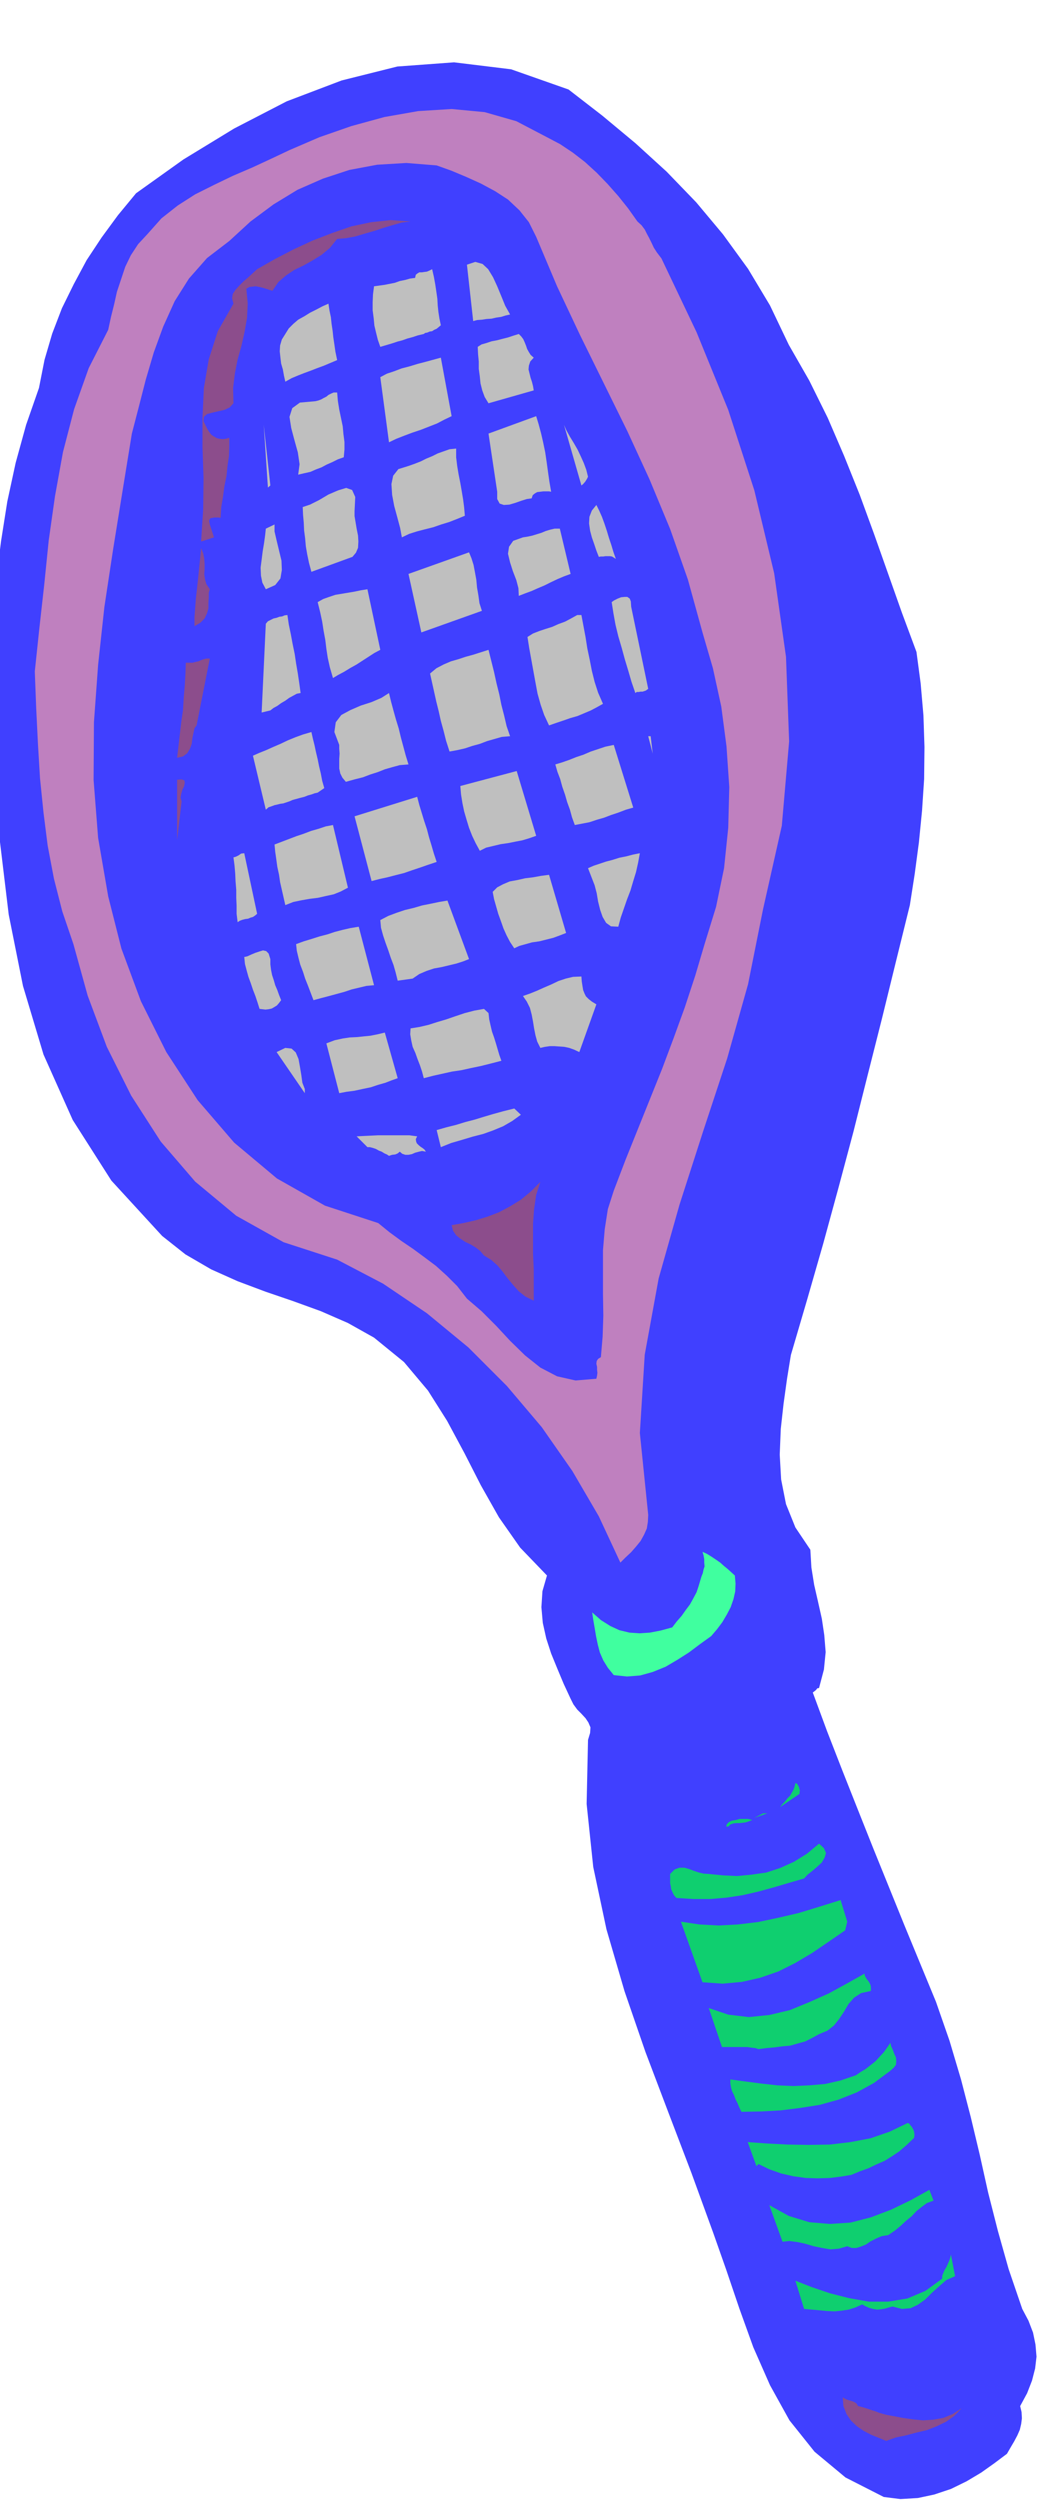 <svg xmlns="http://www.w3.org/2000/svg" fill-rule="evenodd" height="1160.079" preserveAspectRatio="none" stroke-linecap="round" viewBox="0 0 3035 7179" width="490.455"><style>.brush1{fill:#4040ff}.pen1{stroke:none}.brush3{fill:#8c4d8c}.brush4{fill:#bfbfbf}</style><path class="pen1 brush1" d="m2267 990 59 103 53 107 47 109 45 112 41 112 40 113 40 113 42 113 12 90 8 92 3 91-1 92-6 91-9 91-12 90-14 90-40 162-40 163-41 162-41 163-43 161-44 161-46 160-47 160-11 68-10 72-8 72-3 74 4 71 14 71 27 67 43 64 3 51 8 50 11 48 11 49 7 47 4 49-5 50-14 53-5 1-4 5-5 4-4 3 41 111 44 113 44 111 45 113 45 111 45 111 45 109 45 109 39 112 33 111 28 108 26 109 24 108 28 110 31 110 39 114 18 34 13 34 7 34 3 35-4 34-9 35-14 36-20 37 4 17 1 18-2 16-4 17-7 16-9 17-10 17-11 19-36 27-38 27-42 25-45 22-48 16-47 10-50 3-48-6-110-56-89-74-72-90-56-101-48-109-40-111-38-112-37-105-63-173-66-173-66-174-60-174-52-178-38-179-19-181 4-184 6-20 1-16-6-14-8-12-12-13-12-12-11-15-8-16-20-43-18-43-18-44-14-43-10-45-4-45 3-46 13-45-77-80-61-87-52-92-47-92-50-93-55-87-69-82-86-70-75-42-78-34-80-29-79-27-80-30-76-34-74-43-67-53-146-159-111-174-84-188-59-197-41-205-25-208-16-209-9-206 1-111 5-112 8-114 14-112 18-114 24-111 30-109 37-106 16-81 22-75 28-73 34-69 37-69 43-65 47-64 52-63 136-97 146-89 151-78 158-60 160-40 163-12 164 20 165 58 97 75 95 79 90 82 85 88 77 92 72 99 63 105 54 113z"/><path class="pen1" style="fill:#bf80bf" d="m1832 636 12 11 9 12 6 12 7 13 6 12 7 15 9 14 13 17 101 212 91 223 75 231 57 238 34 240 9 243-21 242-54 240-43 215-60 213-69 209-68 211-60 212-40 219-14 225 24 235-1 20-3 19-8 18-10 18-13 16-14 16-16 15-15 15-62-133-76-130-88-126-100-118-111-111-119-98-126-85-132-69-154-50-136-76-118-98-99-115-85-132-70-140-55-147-41-148-32-94-24-94-18-95-12-95-10-98-6-100-5-102-4-105 13-123 14-125 13-128 18-127 23-127 32-123 42-118 56-110 8-37 9-36 8-36 12-36 12-36 16-33 21-32 26-28 41-46 47-37 50-32 54-27 54-26 56-24 54-25 53-25 86-37 92-32 95-26 97-17 96-6 95 9 91 26 88 46 38 20 36 24 35 27 34 31 31 32 31 35 28 35 27 38z"/><path class="pen1 brush1" d="m1541 680 60 142 66 140 68 138 68 138 64 139 59 142 51 145 42 152 30 103 24 110 15 114 8 117-3 117-12 116-23 111-33 107-27 91-30 91-32 88-33 88-35 87-35 87-35 87-34 89-17 53-9 58-5 60v125l1 63-2 60-5 59-8 5-4 6-1 8 2 9v8l1 9-1 8-2 9-60 5-53-12-48-25-44-35-43-42-40-43-42-42-42-36-28-36-30-30-31-28-32-24-34-25-34-23-34-25-32-26-153-50-138-78-123-103-105-122-90-138-73-146-56-151-38-150-29-168-13-166 1-166 12-165 18-166 25-165 27-167 27-166 20-77 20-78 23-78 27-74 33-73 41-65 52-59 64-49 61-56 66-49 69-42 73-32 76-25 80-15 84-5 87 7 42 15 43 18 42 19 41 22 37 24 33 31 27 34 21 42z"/><path class="pen1 brush3" d="m1180 636-25 3-25 7-27 8-27 9-28 8-27 8-27 5-25 2-21 26-24 20-26 16-25 14-27 13-24 16-22 19-17 25-10-3-9-3-10-3-9-2-10-2-9 1-9 1-9 5 4 42-2 42-7 40-9 40-11 39-8 41-5 41 1 44-11 12-15 7-18 4-17 4-15 4-9 8-1 13 11 22 5 8 6 8 7 5 9 5 8 2 9 1 9-1 10-3v25l-1 28-4 27-3 30-6 29-4 30-5 30-2 31-6-1h-12l-5 1-6 1-3 4-1 5 2 9 12 37-37 12 6-93 1-89-3-88v-86l4-85 14-82 26-81 45-79-4-15 2-13 8-12 11-12 12-12 14-12 13-12 12-11 51-29 54-28 54-25 57-22 55-19 57-12 56-6 57 4z"/><path class="pen1 brush4" d="m1466 903-13 3-13 4-14 2-13 3-15 1-13 2-14 1-11 3-18-162 24-8 21 6 16 15 14 23 12 26 12 29 11 27 14 25zm-199 31-6 5-6 5-7 3-6 4-7 1-7 3-6 1-4 3-17 4-15 5-15 4-14 5-15 4-15 5-17 5-17 5-7-20-5-20-5-21-2-21-3-23v-23l1-23 3-23 15-2 15-2 15-3 15-3 14-5 15-3 14-4 15-2 2-9 5-4 5-3h8l6-1 8-1 7-3 8-4 5 22 4 22 3 20 3 21 1 19 2 19 3 19 4 19zm-298 100-19 8-19 8-19 7-18 7-19 7-18 7-19 8-18 10-4-18-3-17-5-17-2-17-2-18 1-17 5-17 10-16 10-16 13-13 14-12 18-10 16-10 18-9 17-9 18-8 3 20 4 19 2 19 3 20 2 19 3 20 3 21 5 24zm565-7-10 11-4 12-1 11 3 12 3 12 4 12 3 12 2 12-130 37-11-18-7-19-5-20-2-20-3-22v-21l-2-21-1-21 11-7 14-4 15-5 16-3 15-4 16-4 15-5 16-5 7 7 6 8 4 9 4 10 3 9 5 9 5 8 9 8zm-236 168-21 10-21 11-23 9-23 9-24 8-24 9-23 9-21 10-25-187 19-10 21-7 21-8 23-6 23-7 23-6 22-6 22-6 31 168zm-329-68 2 24 4 25 5 24 5 24 2 22 3 23v22l-2 22-17 6-16 8-16 7-15 8-16 6-16 7-18 4-17 4 4-30-5-34-10-36-9-34-5-32 8-25 22-16 45-4 8-2 8-3 7-4 8-4 6-5 8-4 7-3h10zm615 285-6-1h-17l-8 1-9 1-7 4-6 5-3 9-14 2-16 5-17 6-17 5-16 1-12-4-7-13v-21l-25-167 137-50 7 23 7 26 6 26 6 29 4 27 4 29 4 28 5 29zm-814-12-12-180 19 174-7 6zm920-31-3 6-5 8-6 7-5 4-50-174 7 16 10 18 11 18 11 19 9 19 9 20 7 19 5 20zm-379-81v25l3 25 4 24 5 25 4 23 4 24 3 23 2 24-22 9-23 9-23 7-23 8-24 6-23 6-22 7-21 10-5-27-8-30-9-33-6-32-2-31 5-24 15-19 29-9 17-6 18-7 16-8 17-7 16-8 17-6 17-6 19-2zm-292 180v14l3 18 3 18 4 20 1 17-1 18-6 14-10 12-118 43-7-26-5-24-4-23-2-23-3-23-1-22-2-23-1-22 21-7 26-13 27-16 28-12 23-7 17 6 9 20-2 41zm751 137-6-4-5-3-6-1h-13l-6 1h-7l-6 1-7-18-6-18-7-20-5-19-3-21 1-19 7-18 13-16 8 16 8 18 7 19 7 21 6 20 7 21 6 20 7 20zm-1006 87-10-19-4-20-1-23 3-23 3-24 4-24 3-22 2-19 25-12v20l6 26 7 29 7 29 1 27-4 24-15 19-27 12zm876-44-19 7-19 8-19 9-18 9-19 8-18 8-19 7-18 7-1-22-6-23-10-26-8-25-6-25 3-20 12-17 28-10 13-2 14-3 13-4 13-4 12-5 13-4 13-3h15l31 130z"/><path class="pen1 brush3" d="m603 1692-3 10v14l-1 14v17l-4 14-7 15-12 12-17 10v-27l2-26 2-27 3-26 3-28 3-29 3-30 3-31 6 15 3 15 1 15v16l-1 14 2 14 4 14 10 15z"/><path class="pen1 brush4" d="m1385 1754-174 62-37-168 174-62 7 17 6 19 4 21 4 22 2 22 4 23 3 22 7 22zm-292 112-17 9-17 11-17 11-17 11-18 10-18 11-17 9-15 9-9-31-6-27-4-26-3-25-5-27-4-26-6-28-7-28 16-9 17-6 18-6 18-3 18-3 18-3 19-4 19-3 37 174zm721-124 49 236-7 5-9 3h-6l-5 1h-6l-4 3-11-32-9-31-10-33-9-33-10-34-8-33-6-33-5-32 7-5 10-5 10-4 10-1h8l7 5 3 8 1 15zm-988 24 4 27 6 29 5 27 6 29 4 27 5 29 4 27 4 29-11 2-11 6-11 6-11 8-12 7-11 8-11 6-9 7-25 6 12-255 6-7 8-4 8-4 9-2 8-3 8-1 7-3 8-1zm845 0 6 32 6 32 5 32 7 33 6 31 8 32 10 31 14 32-18 10-17 9-19 8-19 8-21 6-20 7-21 7-20 7-14-30-10-29-9-32-6-32-6-33-6-33-6-33-5-32 16-10 18-7 18-6 19-6 18-8 19-7 17-9 18-10h12zm-267 100 8 32 8 32 7 32 8 32 6 30 8 31 7 30 10 29-24 2-21 6-21 6-21 8-22 6-21 7-22 5-22 4-10-31-7-28-8-29-6-27-7-28-6-27-6-27-6-27 18-15 21-11 21-9 21-6 21-7 22-6 22-7 22-7z"/><path class="pen1 brush3" d="m565 2083-6 8-3 14-3 14-2 17-5 14-8 13-12 9-17 4 4-34 4-34 4-35 5-34 2-35 3-35 2-34 1-32h19l8-2 9-2 7-3 8-3 8-2h10l-38 192z"/><path class="pen1 brush4" d="m1174 2195-25 2-22 6-21 6-20 8-22 7-21 8-24 6-25 7-10-12-6-12-3-14v-28l1-15-1-14v-11l-14-37 4-28 16-21 26-14 30-13 31-10 28-12 22-14 6 25 7 26 7 25 8 26 6 25 7 26 7 26 8 26zm-279-93 4 18 5 20 4 19 5 21 4 20 5 21 4 21 6 21-19 13-9 2-8 3-11 3-10 4-12 3-11 3-11 3-9 4-9 3-9 3-8 1-8 2-9 2-8 3-9 3-8 7-37-155 18-8 20-8 20-9 21-9 21-10 22-9 22-8 24-7zm981 62-13-50h7l6 50zm-56 155-21 6-21 8-21 7-21 8-21 6-21 7-21 4-21 4-8-22-6-22-8-22-6-21-8-23-6-22-8-21-6-21 20-6 20-7 20-8 21-7 21-9 21-7 21-7 24-5 56 180zm-279 81-20 7-20 6-21 4-20 4-21 3-21 5-21 5-18 9-12-22-10-21-9-23-7-23-7-24-5-24-4-25-2-24 162-43 56 186z"/><path class="pen1 brush3" d="m522 2301-13 111v-173l13-1 8 3 1 7-2 10-5 10-3 11-2 11 3 11z"/><path class="pen1 brush4" d="m1255 2475-24 8-23 8-24 8-23 8-24 6-23 6-23 5-23 6-49-186 180-56 6 23 7 23 7 23 8 24 6 23 7 23 7 24 8 24zm-255 74-21 11-20 8-23 5-22 5-24 3-23 4-24 5-23 9-5-22-5-22-5-22-3-21-5-23-3-22-3-21-2-21 21-8 21-8 21-8 21-7 21-8 21-6 21-7 21-4 43 180zm-261 75-6 5-6 4-7 2-7 3-8 1-8 2-8 3-6 4-3-24v-23l-1-23v-23l-2-24-1-23-2-23-3-23 7-2 8-4 7-5 9-1 37 174zm1100-174-5 27-6 27-8 26-8 27-10 26-9 26-9 26-7 26-21-1-14-10-10-17-7-20-6-24-4-24-6-23-7-18-12-31 16-7 18-6 18-6 19-5 19-6 20-4 19-5 20-4zm-212 229-18 7-19 7-20 5-20 5-21 3-18 5-18 5-15 7-12-18-10-19-9-20-7-20-8-22-6-21-6-21-4-21 13-13 17-9 19-8 22-4 22-5 24-3 22-4 23-3 49 167zm-279 75-18 7-19 6-21 5-21 5-22 4-21 7-21 9-19 13-43 6-6-24-6-21-8-21-7-21-8-22-7-21-6-22-2-22 23-12 24-9 24-8 25-6 24-7 25-5 24-5 24-4 62 168zm-273 75-22 2-21 5-21 5-21 7-22 6-22 6-23 6-22 6-8-21-8-21-8-20-6-19-8-21-5-19-5-21-2-19 22-8 23-7 22-7 23-6 21-7 23-6 22-5 24-4 44 168zm-267 43-6 8-6 7-8 5-7 4-9 2-9 1-9-1-8-1-6-19-6-18-7-18-6-18-7-19-5-18-5-19-2-20 9-2 11-5 12-5 12-4 10-3 9 2 7 7 5 16v15l2 16 3 15 5 15 4 14 6 14 5 14 6 15zm863-68 1 14 2 13 2 12 4 10 4 8 8 8 9 7 13 8-49 137-15-7-14-5-14-3-14-1-14-1h-14l-14 2-13 3-9-18-5-18-4-20-3-19-4-21-5-19-9-18-11-16 20-7 20-8 20-9 21-9 21-10 21-7 21-5 24-1zm-267 105 2 18 4 18 4 17 6 17 5 16 5 17 5 17 6 17-31 8-28 7-29 6-27 6-27 4-27 6-27 6-27 7-5-19-6-18-7-18-6-17-8-18-4-18-3-18 1-17 25-4 26-6 25-8 27-8 26-9 27-9 27-7 28-5 13 12zm-261 187-17 6-18 7-21 6-21 7-24 5-23 5-23 3-21 4-37-143 24-9 23-5 20-3 21-1 19-2 20-2 20-4 21-5 37 131zm-267 31v12l-81-118 25-12 18 2 12 11 8 19 4 22 4 24 3 22 7 18zm621 74-25 18-26 15-29 12-28 10-31 8-30 9-31 9-30 12-12-49 28-8 28-7 26-8 27-7 26-8 27-8 29-8 32-8 19 18zm-298 62-4 8 1 7 2 5 6 6 5 4 6 4 5 4 4 6-11-2-9 2-11 3-9 4-10 2h-9l-9-3-7-6-6 5-7 3-9 1-9 3-6-4-7-3-8-5-8-3-9-5-9-3-8-2h-7l-31-31 19-1 21-1 21-1h91l22 3z"/><path class="pen1 brush3" d="m1534 3735-24-12-19-15-16-18-15-18-15-20-15-18-18-16-21-13-11-13-13-10-15-9-15-7-15-10-11-9-9-13-4-16 34-6 35-8 33-10 34-13 32-17 31-19 29-24 27-27-12 37-6 41-3 41v87l2 45v90z"/><path class="pen1" style="fill:#40ff9f" d="m2112 4524 2 23-1 23-5 22-8 23-11 21-13 22-15 20-17 20-32 23-32 24-33 21-34 20-37 15-36 10-38 3-38-4-17-21-13-21-10-23-6-23-5-24-4-24-4-23-3-21 25 22 27 17 26 12 29 7 29 2 30-2 31-6 33-9 13-17 14-16 12-17 12-16 10-18 9-17 6-18 5-17 3-10 4-10 2-10 3-9-1-11v-10l-2-11-3-10 13 6 13 8 12 8 13 9 10 9 11 9 10 9 11 10z"/><path class="pen1" d="m2298 5151-56 38 6-8 8-8 7-9 8-8 5-9 5-9 3-9 2-9 5 2 5 9 1 4 2 6-1 5v5zm-130 69 25-13h12l-37 13zm-6 6-10 4-9 3-9 1-9 1h-9l-9 1-8 3-6 6h-6l2-7 6-6 8-4 12-2 11-3h24l12 3zm149 168-45 13-44 13-44 12-44 10-46 7-46 4h-49l-49-3-7-8-4-8-4-9-1-8-2-9v-27l13-13 14-5h14l14 4 13 5 15 5 13 3 15 1 40 4 41 2 42-4 42-6 40-13 40-18 37-23 35-29 14 13 6 14-4 13-8 14-13 12-14 12-14 11-10 11zm124 124-6 25-48 33-47 32-49 29-48 24-52 18-53 12-55 5-58-4-62-174 53 8 55 3 56-3 58-7 57-12 60-14 59-18 61-19 19 62zm68 199-28 6-20 13-16 18-13 22-14 21-15 19-19 15-24 10-20 11-20 10-22 6-21 6-23 2-22 3-23 2-23 3-9-3-10-1-13-2h-73l-38-112 56 19 59 7 59-6 59-14 56-23 56-25 53-29 50-28v5l3 6 3 5 5 6 3 5 3 6 1 7v10zm56 229-47 35-49 27-53 21-54 15-57 9-56 7-56 3-56 1-6-12-5-12-6-12-4-11-6-12-3-11-2-12v-11l44 6 46 6 45 5 47 2 45-2 46-4 44-10 44-15 13-9 15-9 14-11 14-11 12-13 12-13 10-14 9-13 2 9 5 11 4 11 5 11 1 10-1 11-6 8-10 9zm68 193-22 21-21 18-21 14-21 13-23 10-23 11-25 9-24 10-30 5-32 4-35 1-34-1-36-5-35-8-34-12-31-15-6 6-25-69 56 4 59 3 60 1 61-1 59-7 58-11 55-19 52-25 4 2 4 5 4 5 4 7 2 6 1 6v6l-1 6zm56 180-19 7-15 11-15 12-14 15-16 13-15 14-17 14-19 13-19 3-16 7-16 8-13 9-15 6-13 4h-13l-13-5-24 7-24 2-24-4-24-5-24-7-23-5-23-3-20 2-38-105 56 31 59 18 59 5 60-4 58-15 58-22 56-27 54-30 12 31zm62 217-25 11-21 18-21 19-19 19-21 15-21 10-25 2-27-7-11 3-10 3-12 2-11 1-12-2-11-3-11-5-9-5-20 9-19 6-20 3-20 2-22-1-21-2-23-2-22-2-25-81 46 18 53 18 55 14 57 10h56l55-9 52-22 48-35v-8l3-8 4-9 5-8 4-9 4-9 3-9 2-9 12 62z" style="fill:#0fcf6f"/><path class="pen1 brush3" d="m2466 6909 9 2 10 3 10 3 11 4 10 3 10 4 10 3 11 3 22 4 26 5 28 4 30 3 29-2 29-5 27-11 26-17-21 22-24 17-27 13-28 11-30 7-30 8-29 6-28 10-22-9-22-9-21-11-19-13-17-16-13-19-9-23-2-25 5 3 6 3 6 2 7 2 6 2 6 3 4 3 4 7z"/></svg>
